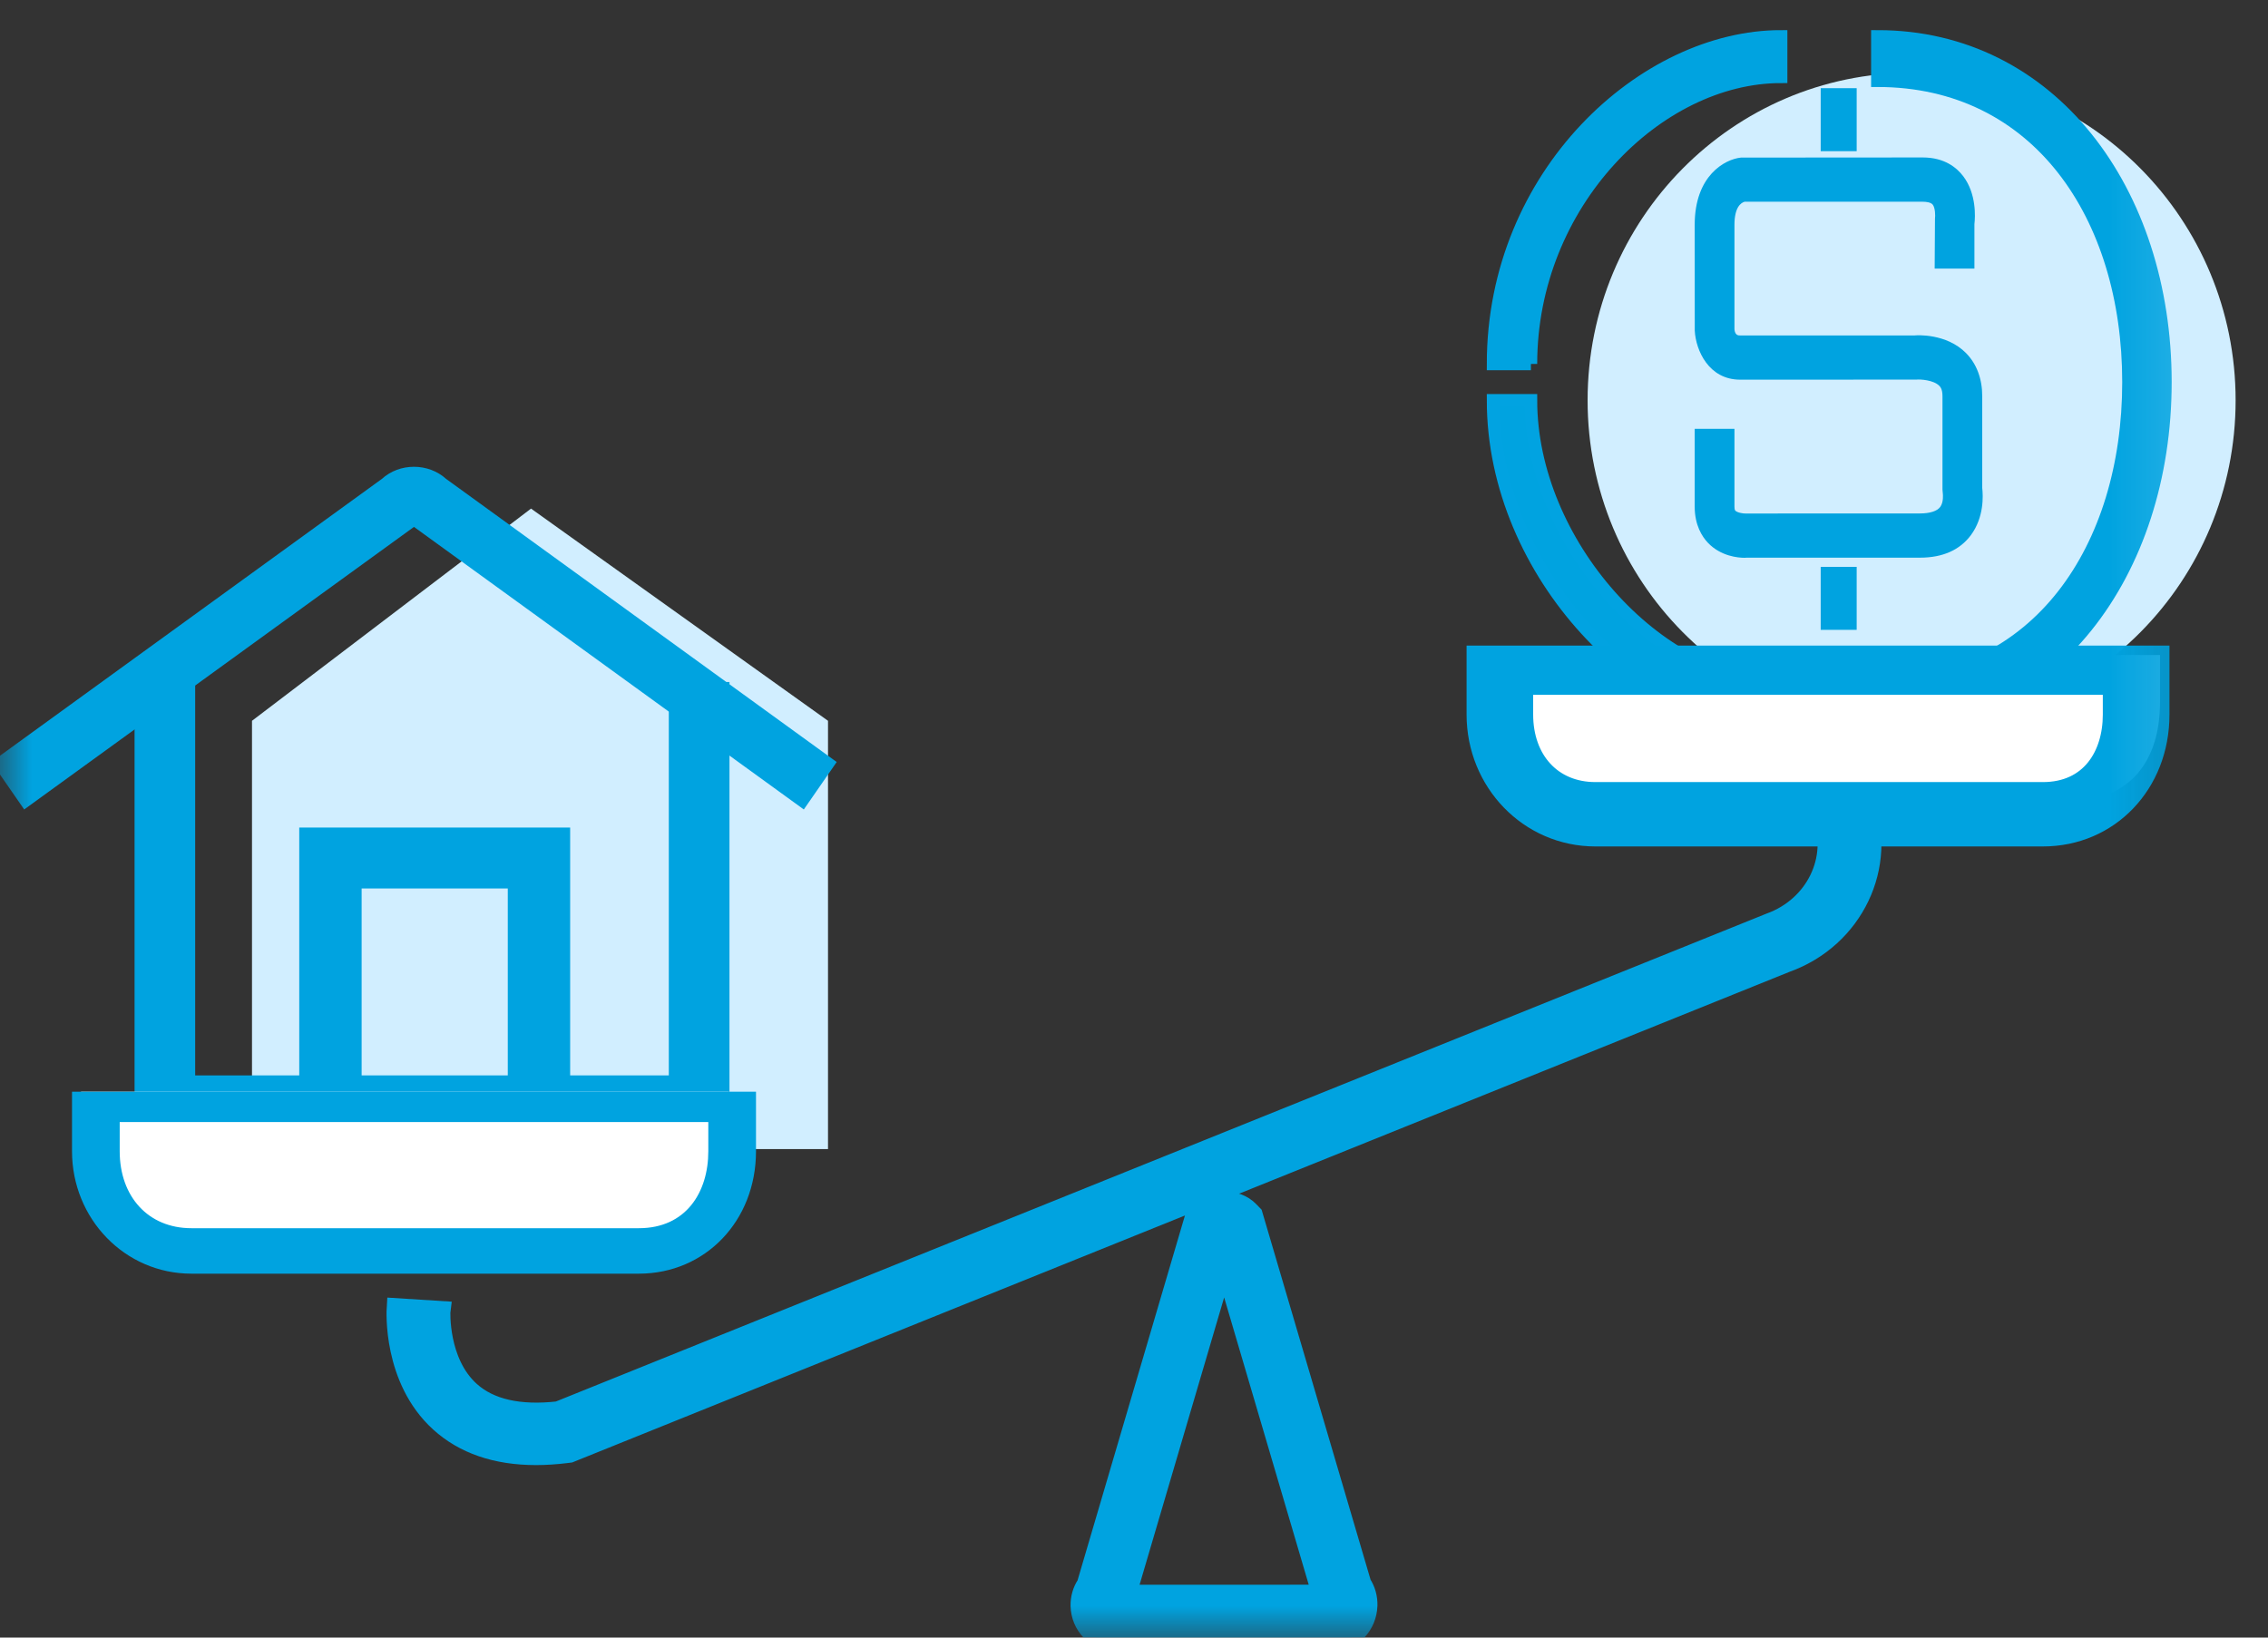 <?xml version="1.0" encoding="UTF-8"?>
<svg width="36px" height="26px" viewBox="0 0 36 26" version="1.1" xmlns="http://www.w3.org/2000/svg" xmlns:xlink="http://www.w3.org/1999/xlink">
    <rect x="0" y="0" width="36" height="26" fill="#333333" stroke="none"/>
    <!-- Generator: Sketch 52.1 (67048) - http://www.bohemiancoding.com/sketch -->
    <title>Garantia 2</title>
    <desc>Created with Sketch.</desc>
    <defs>
        <polygon id="path-1" points="0 26 34.857 26 34.857 0 0 0"></polygon>
    </defs>
    <g id="Oportunidades" stroke="none" stroke-width="1" fill="none" fill-rule="evenodd">
        <g id="Mobile---Oportunidades-interno--Analisis-cerrado" transform="translate(-24, -1546)">
            <g id="Garantia-2" transform="translate(24, 1546)">
                <g id="Garantia">
                    <g id="Group-4">
                        <ellipse id="Oval" fill="#D1EEFF" cx="30.343" cy="6.356" rx="5.143" ry="5.2"></ellipse>
                        <path d="M27.691,8.856 C27.589,8.856 27.315,8.832 27.111,8.619 C27.015,8.518 26.9,8.336 26.9,8.044 L26.9,6.808 L27.531,6.808 L27.531,8.044 C27.531,8.063 27.533,8.095 27.544,8.107 C27.577,8.141 27.675,8.155 27.707,8.153 L30.475,8.152 C30.634,8.152 30.748,8.115 30.797,8.049 C30.854,7.973 30.839,7.843 30.839,7.842 L30.833,7.773 L30.833,6.29 C30.833,6.177 30.798,6.142 30.783,6.126 C30.692,6.033 30.482,6.02 30.416,6.027 L27.621,6.028 C27.124,6.028 26.918,5.564 26.901,5.251 L26.9,3.569 C26.9,2.786 27.38,2.528 27.634,2.502 L30.521,2.5 C30.866,2.5 31.061,2.663 31.164,2.8 C31.372,3.077 31.354,3.438 31.34,3.559 L31.34,4.264 L30.709,4.264 L30.714,3.473 C30.721,3.423 30.718,3.301 30.679,3.25 C30.647,3.209 30.566,3.203 30.521,3.203 L27.692,3.203 C27.635,3.219 27.531,3.288 27.531,3.569 L27.531,5.23 C27.541,5.326 27.593,5.326 27.621,5.326 L30.39,5.326 C30.417,5.322 30.896,5.288 31.21,5.609 C31.376,5.779 31.464,6.015 31.464,6.29 L31.464,7.747 C31.478,7.869 31.495,8.21 31.285,8.495 C31.109,8.733 30.836,8.854 30.475,8.854 L27.727,8.854 C27.721,8.855 27.708,8.856 27.691,8.856" id="Fill-1" fill="#00A3E0"></path>
                        <mask id="mask-2" fill="white">
                            <use xlink:href="#path-1"></use>
                        </mask>
                        <g id="Clip-4"></g>
                        <polygon id="Fill-5" fill="#00A3E0" mask="url(#mask-2)" points="28.9 2.4 29.471 2.4 29.471 1.4 28.9 1.4"></polygon>
                        <polygon id="Fill-5" fill="#00A3E0" mask="url(#mask-2)" points="28.9 10 29.471 10 29.471 9 28.9 9"></polygon>
                        <path d="M29.8,11.556 L29.8,10.853 C32.344,10.853 33.786,8.706 33.786,6.067 C33.786,3.428 32.344,1.281 29.8,1.281 L29.8,0.578 C32.556,0.578 34.371,3.04 34.371,6.067 C34.371,9.093 32.556,11.556 29.8,11.556" id="Fill-6" stroke="#00A3E0" stroke-width="0.2" fill="#00A3E0" mask="url(#mask-2)"></path>
                        <path d="M24.3,5.778 L23.7,5.778 C23.7,2.759 26.1,0.578 28.271,0.578 L28.271,1.219 C26.317,1.219 24.3,3.224 24.3,5.778" id="Fill-7" stroke="#00A3E0" stroke-width="0.2" fill="#00A3E0" mask="url(#mask-2)"></path>
                        <path d="M28.271,11.556 C26.1,11.556 23.7,9.115 23.7,6.356 L24.3,6.356 C24.3,8.613 26.317,10.863 28.271,10.863 L28.271,11.556 Z" id="Fill-8" stroke="#01A3E1" stroke-width="0.2" fill="#00A3E0" mask="url(#mask-2)"></path>
                        <polygon id="Path-4" fill="#D1EEFF" mask="url(#mask-2)" points="4 18.244 13.143 18.244 13.143 11.444 8.429 8.075 4 11.444"></polygon>
                        <path d="M0.408,12.711 L0,12.122 L6.125,7.681 C6.37,7.454 6.772,7.455 7.018,7.681 L13.143,12.122 L12.735,12.711 L6.571,8.242 L0.408,12.711 Z" id="Fill-11" stroke="#00A3E0" stroke-width="0.2" fill="#00A3E0" mask="url(#mask-2)"></path>
                        <polygon id="Fill-12" stroke="#00A3E0" stroke-width="0.3" fill="#00A3E0" mask="url(#mask-2)" points="11.429 17.911 2.286 17.911 2.286 10.978 2.948 10.978 2.948 17.224 10.766 17.224 10.766 10.978 11.429 10.978"></polygon>
                        <path d="M5.59,17.822 L8.21,17.822 L8.21,13.956 L5.59,13.956 L5.59,17.822 Z M4.9,18.489 L8.9,18.489 L8.9,13.289 L4.9,13.289 L4.9,18.489 Z" id="Fill-13" stroke="#00A3E0" stroke-width="0.3" fill="#00A3E0" mask="url(#mask-2)"></path>
                        <path d="M1.286,17.333 L1.286,18.084 C1.286,19.005 1.792,19.644 2.738,19.644 L10.157,19.644 C11.103,19.644 11.571,19.005 11.571,18.084 L11.571,17.333 L1.286,17.333 Z" id="Fill-14" fill="#FFFFFF" mask="url(#mask-2)"></path>
                        <path d="M24,10.4 L24,11.151 C24,12.071 24.506,12.711 25.452,12.711 L32.872,12.711 C33.817,12.711 34.286,12.071 34.286,11.151 L34.286,10.4 L24,10.4 Z" id="Fill-14-Copy" fill="#FFFFFF" mask="url(#mask-2)"></path>
                        <path d="M1.9,17.815 L1.9,18.278 C1.9,18.996 2.351,19.5 3.038,19.5 L10.141,19.5 C10.889,19.5 11.243,18.929 11.243,18.278 L11.243,17.815 L1.9,17.815 Z M10.141,20.222 L3.038,20.222 C1.981,20.222 1.143,19.349 1.143,18.278 L1.143,17.333 L12,17.333 L12,18.278 C12,19.386 11.194,20.222 10.141,20.222 Z" id="Fill-15" fill="#00A3E0" mask="url(#mask-2)"></path>
                        <path d="M24.186,10.881 L24.186,11.345 C24.186,12.063 24.637,12.567 25.324,12.567 L32.427,12.567 C33.174,12.567 33.528,11.996 33.528,11.345 L33.528,10.881 L24.186,10.881 Z M32.427,13.289 L25.324,13.289 C24.266,13.289 23.429,12.416 23.429,11.345 L23.429,10.4 L34.286,10.4 L34.286,11.345 C34.286,12.453 33.48,13.289 32.427,13.289 Z" id="Fill-15-Copy" stroke="#00A3E0" stroke-width="0.3" fill="#00A3E0" mask="url(#mask-2)"></path>
                        <path d="M8.508,23.111 C7.875,23.111 7.361,22.935 6.976,22.585 C6.221,21.898 6.285,20.808 6.288,20.761 L7,20.806 C6.999,20.813 6.957,21.623 7.467,22.083 C7.776,22.362 8.245,22.468 8.859,22.399 L28.092,14.646 C28.812,14.387 29.177,13.629 28.918,12.952 L29.586,12.711 C29.982,13.746 29.428,14.903 28.353,15.289 L9.044,23.073 L8.997,23.079 C8.827,23.1 8.664,23.111 8.508,23.111" id="Fill-16" stroke="#00A3E0" stroke-width="0.3" fill="#00A3E0" mask="url(#mask-2)"></path>
                        <path d="M19.431,20.068 L17.888,25.311 L20.974,25.31 L19.431,20.068 Z M17.407,26 L17.31,25.899 C17.205,25.79 17.146,25.646 17.143,25.494 C17.141,25.371 17.175,25.253 17.242,25.154 L18.964,19.301 L19.022,19.24 C19.236,19.018 19.624,19.006 19.834,19.224 L19.892,19.284 L21.617,25.143 C21.683,25.243 21.718,25.366 21.714,25.491 C21.709,25.645 21.649,25.79 21.546,25.898 L21.449,25.999 L17.407,26 Z" id="Fill-18" stroke="#00A3E0" stroke-width="0.3" fill="#00A3E0" mask="url(#mask-2)"></path>
                    </g>
                </g>
            </g>
        </g>
    </g>
</svg>